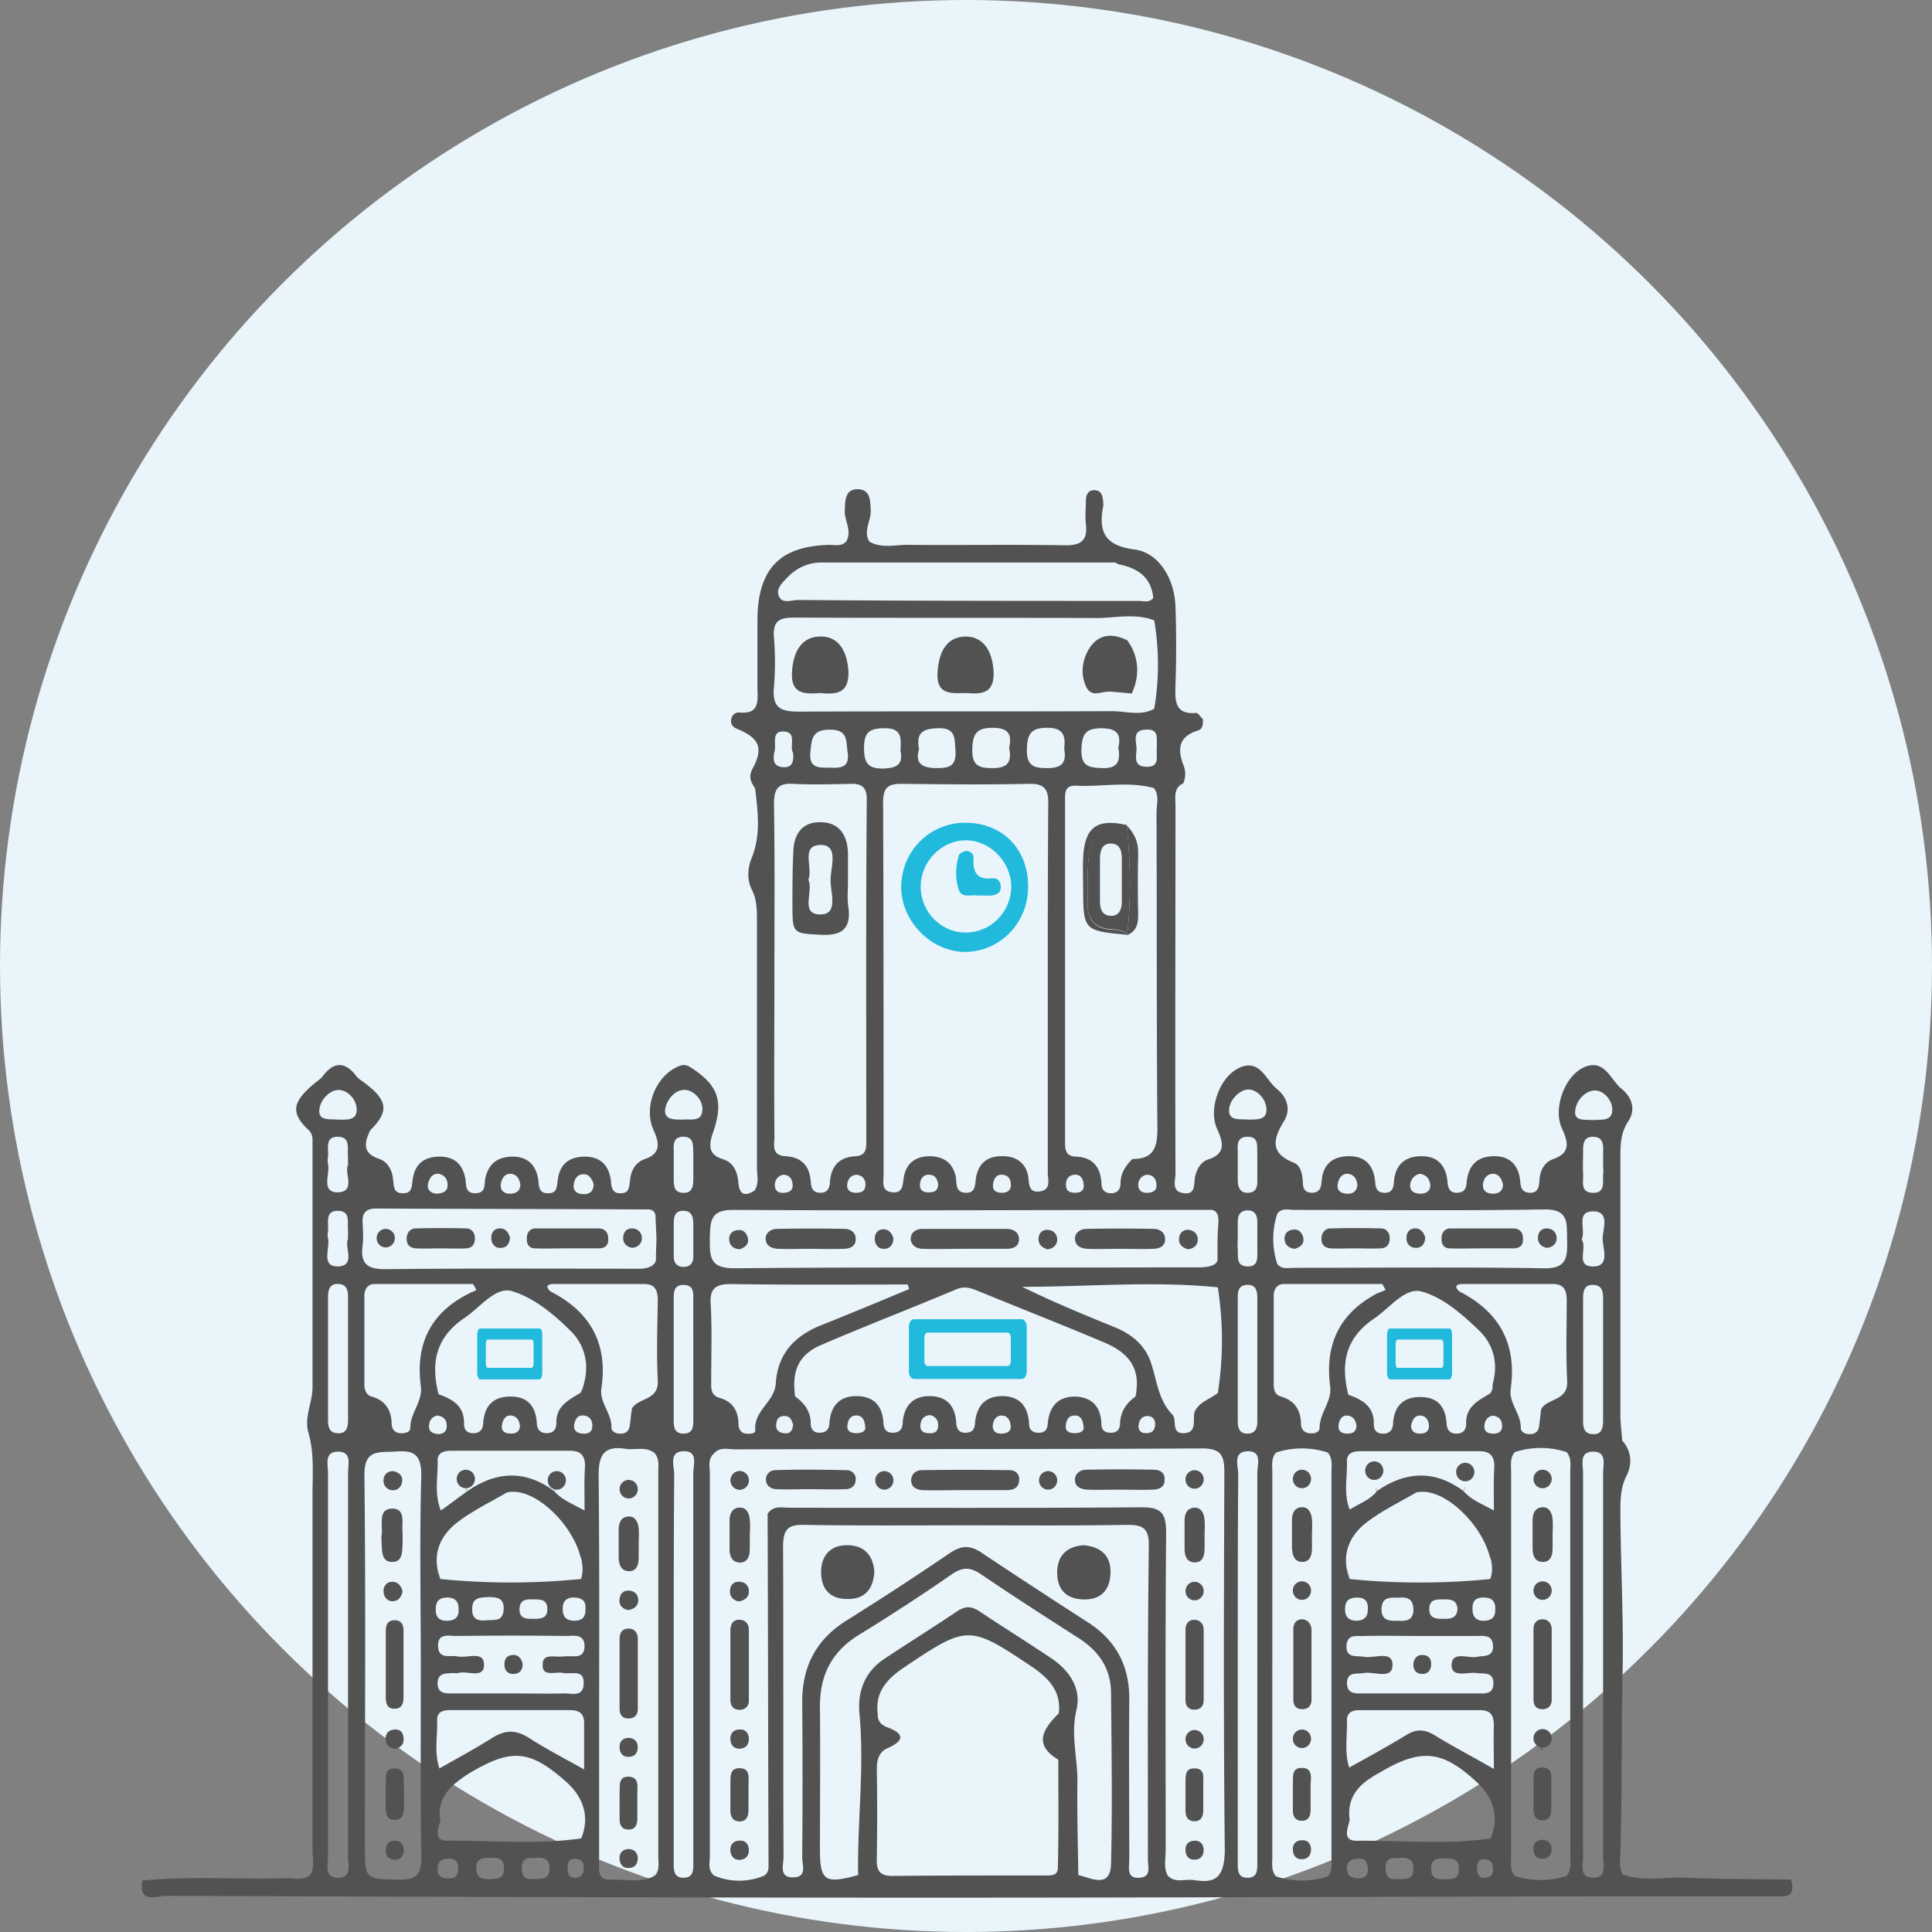 <svg xmlns="http://www.w3.org/2000/svg" width="83" height="83" fill="none" viewBox="0 0 83 83"><rect x="0" y="0" width="83" height="83" fill="#808080" stroke="none"/><circle cx="41.5" cy="41.5" r="41.5" fill="#E9F5FB"/><g clip-path="url(#a)"><path fill="#525252" d="M76.941 80.749c-1.524-.02-3.029-.02-4.553-.08-.9-.04-1.798.18-2.678-.14-.175-.298-.097-.656-.097-.974.078-2.607.039-5.213.097-7.82.04-2.188-.078-4.416-.097-6.625 0-.597-.02-1.154.273-1.73.235-.478.215-1.035-.195-1.493-.02-.358-.078-.716-.078-1.075V49.89c0-.597-.02-1.174.332-1.712.352-.517.156-1.054-.293-1.412-.43-.358-.665-1.114-1.349-.995-.977.179-1.622 1.75-1.211 2.686.234.517.45 1.054-.352 1.333-.41.14-.586.517-.606.935-.02.298-.078.537-.43.517-.293-.02-.371-.199-.39-.457-.06-.697-.411-1.114-1.115-1.114-.742 0-1.133.398-1.192 1.154-.02.278-.137.417-.43.417s-.371-.199-.39-.457c-.06-.697-.411-1.114-1.115-1.114-.742 0-1.153.398-1.192 1.154-.02.278-.137.437-.41.417-.293 0-.371-.179-.391-.457-.059-.697-.41-1.114-1.114-1.114-.743 0-1.153.378-1.192 1.134-.02.278-.137.437-.41.437-.294 0-.391-.179-.391-.437-.02-.338-.078-.736-.391-.856-1.017-.398-.9-.995-.43-1.77.332-.518.137-1.055-.313-1.413-.43-.358-.664-1.114-1.348-.975-.977.199-1.622 1.75-1.212 2.686.235.517.45 1.074-.371 1.333-.313.1-.489.398-.567.756-.059.298.039.756-.47.696-.566-.06-.37-.537-.37-.855-.02-5.273 0-10.525 0-15.798 0-.358-.098-.756.332-.955a1 1 0 0 0 .02-.756c-.274-.696-.235-1.254.605-1.512.215-.06.235-.279.215-.497-.098-.08-.195-.26-.273-.26-.938.08-.919-.517-.9-1.193a49 49 0 0 0 0-3.382c-.038-1.174-.703-2.308-1.758-2.448-1.251-.159-1.564-.736-1.349-1.85.02-.06 0-.14 0-.199-.02-.239-.058-.477-.352-.497-.293-.02-.39.199-.39.457 0 .339-.04.657 0 .995.078.677-.176.915-.86.915-2.267-.04-4.554 0-6.82-.02-.529 0-1.095.16-1.623-.139-.273-.457.078-.895.059-1.333-.02-.398 0-.875-.508-.915-.606-.04-.587.497-.606.915-.02.438.332.876.058 1.333-.215.22-.488.14-.742.14-2.11.06-3.049 1.034-3.068 3.203v2.885c0 .557.136 1.194-.763 1.114-.215-.02-.371.14-.371.378 0 .179.137.279.293.338.9.378 1.114.796.645 1.672-.215.397-.078.596.098.875.117 1.015.254 2.01-.157 3.004-.175.438-.195.935.02 1.353.215.438.215.876.215 1.353v10.585c0 .318.098.657-.098.975-.43.279-.664.179-.703-.358-.04-.458-.215-.856-.684-.995-.645-.199-.567-.657-.41-1.114.468-1.333.253-2.03-.9-2.786-.176-.12-.312-.179-.527-.1-.997.379-1.564 1.732-1.134 2.727.215.477.41 1.014-.352 1.273-.41.14-.605.497-.645.915-.039.259-.02.557-.39.557-.352.02-.41-.219-.43-.517-.079-.696-.47-1.074-1.173-1.054-.645.02-1.036.338-1.114 1.014-.039.259-.02.557-.39.557-.45.02-.411-.318-.45-.617-.118-.656-.508-.974-1.153-.955-.587.02-.977.299-1.114.916-.059.278.039.636-.41.656-.45.02-.411-.318-.45-.617-.117-.656-.508-.974-1.153-.955s-1.036.339-1.114 1.015c-.04.259-.02.557-.391.557-.45.02-.41-.318-.45-.617-.039-.378-.234-.736-.586-.855-.723-.239-.664-.676-.39-1.234.8-.795.761-1.273-.216-2.01-.117-.099-.273-.178-.371-.298q-.733-.984-1.466 0c-.097.12-.234.2-.371.319-.958.796-.997 1.273-.195 2.01l.02.02a.62.62 0 0 1 .116.377V59.6c0 .656-.371 1.293-.175 1.95.254.875.175 1.77.175 2.646v15.28c0 .358.098.736-.097 1.075-.313.258-.684.12-1.017.139-2.071.06-4.143-.1-6.195.1-.176 1.014.606.656 1.016.656 10.925.04 21.87.08 32.794.08 9.576 0 19.132-.04 28.708-.06h8.013c.371-.04.41-.338.293-.716M25.055 50.447c.253-.02.37.198.449.417 0 .299-.156.438-.41.438-.255 0-.47-.1-.45-.378.02-.259.156-.477.41-.477m-3.538.417c.04-.238.176-.457.43-.437s.371.218.41.477c-.019.279-.195.378-.449.378-.235 0-.43-.12-.39-.418m-3.127-.02c.059-.218.176-.437.45-.417.254.04.39.238.39.477 0 .299-.214.358-.468.378-.235-.02-.43-.14-.372-.437m-4.3-.835a.8.8 0 0 1 0-.299c.04-.358-.155-.895.45-.875.528.02.372.497.41.836v.378c-.175.338.372 1.173-.468 1.173-.704-.02-.293-.795-.391-1.213m0 3.183a.8.8 0 0 1 0-.298c.04-.358-.155-.895.45-.876.528.02.372.498.41.836v.378c-.175.338.372 1.174-.468 1.174-.704-.02-.293-.796-.391-1.214m.86 5.233v2.567c0 .318-.058.616-.468.577-.352-.02-.391-.299-.391-.577v-5.253c0-.318.058-.617.469-.577.352.02.39.298.39.577zm0 13.092v8.237c0 .358.177.915-.43.915-.605 0-.43-.557-.43-.915V63.28c0-.358-.175-.916.43-.916.607 0 .43.558.43.916zm-.468-23.418c-.313-.04-.821.08-.762-.438.039-.418.449-.836.82-.836.391 0 .782.398.782.856 0 .477-.469.418-.84.418m3.615 15.32c-.078 2.706-.02 5.432-.02 8.157 0 2.746-.019 5.492.02 8.257 0 .697-.215.916-.899.916-1.524-.02-1.524.02-1.524-1.532 0-5.273.039-10.525-.02-15.798-.02-1.094.508-1.035 1.251-1.055.762-.06 1.212 0 1.192 1.055M28.26 59.32c.04.856-.84.717-1.113 1.194-.04.259-.059.517-.098.776-.04.219-.215.318-.43.299-.176 0-.352-.1-.352-.26.02-.616-.527-1.074-.43-1.69.293-1.95-.508-3.303-2.189-4.159-.273-.258-.058-.318.137-.318h3.89c.488 0 .585.298.585.716-.019 1.134-.058 2.308 0 3.442m-3.771-2.168c.645.616.84 1.472.586 2.328 0 .119-.04.238-.137.358-.488.298-1.055.557-1.036 1.293 0 .258-.117.438-.41.438-.274 0-.41-.14-.43-.418-.039-.697-.352-1.134-1.075-1.154-.801-.02-1.192.398-1.231 1.194-.02.218-.137.358-.371.378-.274.02-.45-.1-.45-.398.02-.776-.488-1.055-1.094-1.274-.372-1.452-.04-2.487 1.094-3.263.665-.437 1.33-1.353 2.033-1.174.957.279 1.817.995 2.52 1.692m.625 7.74c-.547-.3-.977-.458-1.31-.836-1.23-.916-2.481-.856-3.713 0-.37.258-.723.537-1.152.835-.294-.756-.118-1.432-.137-2.109-.02-.398.293-.457.606-.457h5.08c.45 0 .646.199.646.656-.04.577-.02 1.174-.02 1.91m-.899 6.983c.352.06.9-.18.86.477-.02.557-.508.398-.84.398-.782.02-1.564 0-2.346 0h-2.442c-.294 0-.626.02-.645-.398-.02-.497.352-.457.684-.477.058 0 .137.02.195 0 .391-.12 1.134.278 1.114-.378-.02-.597-.743-.239-1.153-.338-.332-.06-.801.139-.82-.438-.02-.577.468-.438.8-.438q2.346-.03 4.69 0c.333 0 .802-.12.802.458-.02.557-.488.378-.82.418h-.098c-.313.06-.88-.16-.88.338-.039.577.547.298.9.378m-3.928-2.766c0-.477.332-.477.664-.497.391 0 .724.02.684.557-.039.497-.39.418-.703.438-.371.04-.665-.02-.645-.498m2.638.438c-.312 0-.625 0-.606-.438.02-.437.352-.398.645-.398.274 0 .548.02.548.398.02.418-.274.438-.587.438m-4.006-1.711c-.098-.12-.117-.259-.117-.398-.157-.776.137-1.452.762-1.97.645-.517 1.427-.895 2.15-1.313.02-.02.058-.04.078-.04 1.153-.258 2.794 1.353 3.146 2.766.137.259.157.577.02.955a30.6 30.6 0 0 1-6.04 0m2.658-6.665c.039-.2.156-.378.371-.358.254.02.371.218.391.457-.02.259-.195.319-.39.319-.274 0-.45-.12-.372-.418M20.13 55.58c-1.622.816-2.287 2.149-2.052 3.96.097.656-.45 1.153-.45 1.79 0 .219-.254.259-.469.239-.234-.04-.332-.2-.332-.418-.02-.597-.293-.995-.86-1.154-.215-.06-.293-.239-.313-.458v-3.86c0-.298.137-.517.45-.517h4.221c.04.08.098.16.137.259-.098.06-.235.1-.332.159m-1.7 5.71c0-.239.117-.438.37-.477.274.04.392.198.392.457 0 .239-.157.338-.372.338-.195-.02-.39-.08-.39-.318m.781 7.342c.313 0 .489.14.489.477.02.319-.098.498-.45.518-.371.02-.547-.14-.527-.518 0-.338.175-.477.488-.477m-.43 5.292c-.02-.418.293-.457.606-.457h5.081c.391 0 .626.119.626.557v1.99c-.9-.498-1.662-.896-2.404-1.373-.547-.339-.997-.319-1.544.02-.723.457-1.466.855-2.267 1.313-.235-.697-.078-1.393-.098-2.05m.508 6.765c-.293.02-.508-.08-.488-.418 0-.278.156-.398.41-.418.293-.02.489.08.47.418 0 .279-.099.438-.392.418m1.74.04c-.333 0-.567-.06-.567-.478 0-.437.293-.437.586-.437s.586-.02.606.417c.02.498-.293.478-.625.498m1.778 0c-.215.02-.41-.12-.39-.518.019-.457.35-.378.624-.397.313-.02.567.04.567.457 0 .517-.371.438-.801.458m1.954-.06c-.215.02-.371-.08-.371-.318 0-.22-.04-.478.293-.498.215 0 .372.08.391.319.02.258-.04.457-.313.497m.254-1.81c-.02.04-.02.08-.039.119-1.915.278-3.85.08-5.765.1-.625 0-.371-.538-.293-.896-.117-.657.156-1.154.645-1.572a6 6 0 0 1 .547-.398c1.857-1.114 2.638-1.074 4.26.378.645.597.958 1.373.645 2.269m-.332-9.232c-.312 0-.488-.12-.508-.458q-.03-.567.528-.537c.332.02.469.179.45.457.019.378-.138.538-.47.538m.762-8.317c-.02.239-.215.298-.43.279-.215-.02-.37-.12-.351-.359.039-.238.136-.457.43-.417.273.04.37.238.351.497m2.678 19.28c-.606.318-1.27.139-1.916.159-.547.02-.469-.438-.469-.796v-4.875c0-3.88.02-7.76-.02-11.62-.019-.934.216-1.372 1.174-1.213.41.06.84-.12 1.23.18.216.258.157.556.157.855v16.454c0 .298.078.617-.156.856m.058-26.721v.239c-.02.278-.371.397-.684.397-3.537 0-7.407-.02-10.944.02-.782 0-1.075-.239-.977-1.014.04-.319.02-.657 0-.995-.02-.418.156-.597.586-.597 3.909.02 7.798.02 11.707.04.078 0 .312.04.293.358.059 1.214.039.796.02 1.552m1.603 25.845v.299c0 .298.02.636-.391.656-.489.02-.45-.378-.45-.716v-8.456c0-2.726 0-5.432.02-8.158 0-.358-.254-.994.43-.994.606 0 .39.596.39.935zm-.43-30.879c.489 0 .41.418.43.736v1.094c0 .319-.059.617-.47.577-.35-.02-.37-.298-.37-.577v-1.094c0-.318-.079-.736.41-.736m.43 12.097c0 .298.02.637-.391.657-.489.02-.45-.378-.45-.717v-4.974c0-.318-.039-.716.45-.696.43.02.39.358.39.656zm0-6.944c0 .279-.137.438-.43.438-.274 0-.41-.18-.41-.438v-1.393c0-.278.02-.557.37-.577.411-.02.47.259.47.597v1.373m-.45-5.89c-.351 0-.8.02-.762-.417.059-.438.43-.895.88-.856.332.02.723.398.723.816 0 .597-.528.418-.84.458m20.09 10.387c-.273-.756-.879-1.214-1.602-1.493-1.31-.537-2.619-1.074-3.909-1.71 2.815 0 5.59-.26 8.385.02l.02.02a14.6 14.6 0 0 1 0 4.516c-.333.278-.802.378-.998.815-.097.339.137.896-.469.916-.566.02-.273-.597-.488-.796-.626-.657-.665-1.512-.938-2.288m.196 2.745c-.02.259-.176.339-.39.339-.235 0-.352-.14-.313-.378.039-.22.156-.359.39-.359.235.02.333.18.313.398m-3.44-1.233c-.742 0-1.113.438-1.172 1.174-.02.298-.176.398-.45.378-.234-.02-.351-.16-.351-.378-.04-.756-.41-1.194-1.153-1.194s-1.114.438-1.173 1.194c-.02.238-.117.358-.352.378-.273.02-.43-.1-.45-.398-.038-.756-.41-1.174-1.152-1.174-.743 0-1.114.458-1.153 1.194-.02.238-.137.358-.372.378-.273.02-.43-.1-.45-.398-.038-.756-.41-1.174-1.172-1.174-.742 0-1.114.458-1.153 1.194-.02.238-.137.358-.371.378-.274.02-.43-.12-.43-.398 0-.518-.274-.876-.665-1.154-.019-.06-.019-.1-.019-.14-.117-.994.195-1.67 1.114-2.069 1.935-.835 3.909-1.591 5.843-2.407.352-.14.626-.04.919.08 1.798.736 3.615 1.452 5.413 2.208 1.075.458 1.505 1.094 1.388 2.07 0 .079-.02.158-.04.258-.39.278-.644.636-.664 1.154 0 .298-.176.418-.45.398-.234-.02-.351-.14-.351-.378-.02-.717-.39-1.154-1.133-1.174m.372 1.353c0 .12-.137.219-.371.219-.255 0-.45-.08-.391-.378.02-.2.136-.379.352-.379.273-.02.39.18.41.538m-3.518.239c-.215 0-.371-.06-.39-.319.019-.259.136-.458.39-.458.196 0 .332.14.371.359.06.298-.097.398-.37.418m-2.736-.299c-.02.239-.195.299-.41.279-.215 0-.372-.1-.352-.339.02-.238.137-.417.41-.437.274.06.372.258.352.497m-3.127.06c0 .12-.137.219-.371.219-.254 0-.45-.08-.391-.378.02-.2.137-.379.352-.379.273-.02.39.18.41.538m-3.283-36.61c.39-.377.88-.576 1.407-.576h12.586c.058 0 .117.06.176.08.8.158 1.387.536 1.485 1.432-.156.238-.41.139-.625.139-4.886 0-9.752 0-14.638-.04-.293 0-.723.2-.84-.219-.098-.298.214-.577.449-.816m-.645 2.627c-.059-.796.352-.836.958-.836 4.3.02 8.599 0 12.879.02.82 0 1.68-.219 2.501.1a11.3 11.3 0 0 1 0 3.8c-.586.318-1.212.1-1.818.1-4.494.02-8.99 0-13.465.02-.781 0-1.133-.18-1.055-1.036.059-.716.059-1.452 0-2.168m16.475 21.15c0 .875-.235 1.273-1.075 1.273-.274.279-.508.597-.508 1.035 0 .278-.137.437-.41.437-.274 0-.411-.159-.411-.437-.039-.697-.39-1.115-1.094-1.135-.47-.02-.47-.338-.47-.676V34.45c0-.338-.038-.716.45-.697 1.114.06 2.247-.198 3.361.1.255.318.118.696.118 1.054.02 4.497 0 9.053.039 13.61m-.04 2.367c.02.239-.116.338-.351.358-.195.02-.39-.04-.43-.278-.02-.239.098-.438.352-.497.293 0 .41.178.43.417m-3.126.02c.02.239-.137.338-.352.338s-.39-.04-.41-.298c-.02-.259.097-.458.371-.477.254-.02.371.178.39.437m.801-17.906c-.547-.02-.918-.06-.899-.776.02-.637.137-.936.86-.936.684 0 .86.279.723.836.117.637-.078.895-.684.876m2.345-.876c-.058.338.176.856-.488.816-.508-.02-.41-.418-.391-.717.02-.338-.235-.855.41-.875.606-.04.43.438.47.776m-6.625 17.549c-.645-.02-1.055.298-1.153.955-.039.298-.02.636-.45.616s-.37-.378-.41-.656c-.117-.617-.508-.895-1.094-.915-.645 0-1.056.298-1.153.955-.04.298-.04.636-.47.596-.507-.04-.39-.457-.39-.755 0-5.333 0-10.665-.02-15.997 0-.617.196-.796.782-.796 1.818.02 3.635.04 5.472 0 .743-.02.86.298.84.935-.019 2.606-.019 5.233-.019 7.84v7.938c0 .298.156.716-.332.796-.489.08-.47-.319-.508-.637-.098-.577-.508-.875-1.095-.875m.352 1.253c-.02.239-.176.318-.39.318-.255 0-.43-.1-.372-.417.039-.22.176-.378.371-.358.274 0 .391.198.391.457m-3.127-.06q0 .359-.352.358c-.254.02-.45-.06-.43-.358.02-.199.118-.378.333-.397.312-.02.41.178.45.397m-3.088-1.79c0 .338-.058.577-.469.597-.703.04-1.055.437-1.094 1.134-.02.278-.137.437-.41.437-.294 0-.391-.179-.411-.437-.04-.717-.39-1.095-1.094-1.134-.645-.04-.45-.538-.47-.896-.019-2.387 0-4.775 0-7.162 0-2.348.02-4.696-.019-7.064 0-.636.156-.915.82-.875.802.04 1.623.02 2.444 0 .469-.02.723.12.723.657-.04 4.934-.02 9.828-.02 14.743m-.039 1.87c-.02.239-.195.298-.41.298s-.391-.1-.372-.338.137-.418.41-.437c.275.04.392.218.372.477m-3.127-.06c.02.239-.117.338-.351.358-.196.02-.391-.04-.41-.278-.02-.239.097-.438.35-.497.274 0 .392.178.411.417m-.39-19.458c.605.02.234.636.41.915.039.378-.04.657-.45.617-.43-.04-.41-.378-.351-.657.097-.318-.157-.895.39-.875m1.152.895c.06-.557.06-.975.84-.975.802 0 .685.497.763.975.098.677-.332.677-.782.657-.45 0-.88.04-.82-.657m2.307-.199c0-.657.234-.836.86-.836.762-.02.742.418.703.955.137.637-.195.757-.762.776-.665 0-.801-.278-.801-.895m3.146-.836c.801-.04.743.418.782.975.039.657-.274.736-.802.736-.605 0-.957-.179-.762-.815-.136-.697.157-.876.782-.896m2.365 1.712c-.567 0-.88-.1-.86-.816.02-.677.195-.916.88-.916.722 0 .82.339.703.856.137.696-.137.876-.723.876m2.345 0c-.567 0-.88-.1-.86-.816.02-.677.195-.916.88-.916.723 0 .781.379.723.916.117.636-.157.816-.743.816m-13.426 18.98c6.703.04 13.152 0 19.856 0h.547s.41-.079.39.478c0 .358-.038.18-.038 1.214v.418c.02.398-.86.358-.86.358h-.958c-6.312.02-12.625-.02-18.937.04-1.056 0-1.056-.478-1.056-1.254.02-.796.02-1.273 1.056-1.253m-.157 3.184c2.541.04 5.062.02 7.603.02.02.06.039.12.058.199-1.25.517-2.482 1.035-3.732 1.532-1.173.458-1.916 1.233-1.994 2.527-.058.796-.957 1.154-.88 2.01.02.139-.253.158-.41.139-.234-.04-.312-.22-.312-.438-.02-.557-.254-.935-.802-1.095-.43-.119-.37-.477-.37-.815 0-1.055.038-2.11-.02-3.164-.06-.716.195-.915.86-.915m2.678 6.029c-.02.318-.176.417-.391.378-.215-.02-.371-.14-.332-.398.02-.24.156-.358.39-.339.255.02.274.24.333.359m11.413 12.415c-.664.656-1.114 1.333-.02 1.99 0 1.551.02 3.103-.02 4.655 0 .358-.35.319-.605.319-2.17 0-4.358 0-6.527.02-.528 0-.665-.26-.645-.737.02-1.293.02-2.586 0-3.86 0-.397.098-.736.469-.895.762-.338.684-.637-.02-.895-.273-.1-.43-.279-.41-.597-.117-.935.43-1.492 1.094-1.95 2.795-1.87 2.815-1.87 5.61 0 .644.458 1.191 1.015 1.074 1.95m2.247 6.446c-.02 1.095-.84.637-1.407.498-.02-1.353-.058-2.706-.039-4.06 0-1.014-.293-1.989-.039-3.043.215-.896-.293-1.672-1.055-2.189-1.036-.696-2.091-1.353-3.107-2.03-.352-.238-.626-.238-.978 0-1.035.697-2.09 1.354-3.107 2.03-.84.557-1.173 1.393-1.075 2.388.215 2.308-.098 4.596-.059 6.904-1.426.398-1.641.258-1.641-1.095 0-2.029.02-4.039 0-6.068-.02-1.373.469-2.407 1.661-3.144a88 88 0 0 0 4.026-2.626c.45-.298.762-.298 1.212 0 1.407.955 2.833 1.87 4.26 2.786.82.537 1.329 1.273 1.348 2.288.02 2.467.06 4.914 0 7.361m1.583-.159c0 .299.157.736-.351.776-.587.04-.45-.438-.45-.776 0-2.288-.02-4.576 0-6.864.02-1.453-.567-2.547-1.759-3.323a366 366 0 0 1-4.592-3.004c-.47-.319-.84-.319-1.33 0a136 136 0 0 1-4.514 2.945c-1.27.815-1.856 1.95-1.856 3.481.02 2.229.02 4.437 0 6.666 0 .318.215.835-.352.855-.665.04-.45-.537-.45-.875-.02-4.437 0-8.874-.02-13.31 0-.737.177-.976.92-.956 2.306.04 4.612.02 6.937.02 2.306 0 4.612.02 6.938-.02.625 0 .919.12.919.856-.06 4.516-.04 9.032-.04 13.53m1.974.876c-.371-.06-.781.139-1.114-.18-.195-.338-.097-.716-.097-1.074 0-4.556-.02-9.132.02-13.689 0-.815-.216-1.074-1.037-1.074-5.042.04-10.064.02-15.106.02-.333 0-.724-.12-.978.259.02 4.993.02 10.007.04 15.001 0 .2.02.398-.176.538a2.74 2.74 0 0 1-2.17 0c-.273-.24-.176-.557-.176-.836V63.28c0-.279-.097-.597.176-.836.254-.298.606-.179.919-.179 6.684-.02 13.348 0 20.032-.04.8 0 .977.259.977 1.015-.02 5.432-.04 10.863.02 16.315-.04 1.094-.392 1.373-1.33 1.213M62.694 55.48c-.273-.258-.058-.318.137-.318h3.89c.488 0 .586.298.586.716 0 1.154-.04 2.308.02 3.462.038.856-.841.716-1.115 1.194-.039.259-.058.517-.097.776-.04.219-.215.318-.43.298-.176 0-.352-.1-.352-.258.02-.617-.528-1.075-.43-1.692.273-1.97-.528-3.322-2.209-4.178m1.33 4.378c-.49.298-1.056.557-1.036 1.293 0 .258-.118.438-.41.438-.274 0-.411-.14-.43-.418-.04-.697-.353-1.134-1.076-1.154-.8-.02-1.192.398-1.23 1.194-.02.218-.138.358-.372.378-.274.02-.45-.1-.45-.398.02-.776-.488-1.055-1.094-1.274-.371-1.452-.04-2.487 1.094-3.263.665-.437 1.33-1.353 2.033-1.174.918.24 1.759.975 2.482 1.672.645.616.84 1.452.586 2.328a.53.53 0 0 1-.098.378m.156 5.033c-.548-.298-.977-.457-1.31-.835-1.23-.916-2.482-.856-3.713 0-.293.378-.723.517-1.172.796-.274-.697-.098-1.373-.118-2.05-.02-.398.293-.457.606-.457h5.081c.45 0 .645.199.645.656-.039.557-.02 1.154-.02 1.89m-.743 6.984c.313.04.723-.06.723.438 0 .497-.39.437-.703.437H58.57c-.332 0-.704.04-.704-.457.02-.498.43-.358.723-.418.43-.08 1.232.298 1.232-.338.02-.657-.782-.279-1.212-.359-.332-.06-.801.08-.762-.497.039-.497.45-.378.762-.398.82-.02 1.622 0 2.443 0h2.345c.313 0 .723-.08.743.418.02.497-.372.418-.684.478-.391.08-1.095-.279-1.095.377.02.538.704.26 1.075.319m-4.084-2.766c.02-.557.43-.457.781-.477.333-.02.567.06.587.477.02.557-.372.538-.723.518-.372.02-.665-.06-.645-.518m2.638.438c-.313 0-.606-.02-.586-.458.02-.378.293-.378.566-.378.294 0 .606-.02.645.398-.02.438-.332.438-.625.438m-4.006-1.711c-.098-.12-.118-.259-.118-.398-.156-.776.137-1.452.763-1.97.644-.517 1.426-.895 2.15-1.313.019-.02.058-.04.077-.04 1.153-.258 2.795 1.353 3.147 2.766.137.259.156.577.02.955a30.6 30.6 0 0 1-6.04 0m2.638-6.566c.039-.239.137-.458.39-.458.216 0 .333.16.372.359.04.298-.117.418-.371.418-.196 0-.372-.06-.391-.319m-3.479-1.73c.098.656-.45 1.153-.45 1.79 0 .219-.253.278-.468.239-.235-.04-.332-.2-.332-.418-.02-.597-.294-.995-.86-1.154-.274-.08-.313-.299-.313-.557v-3.76c0-.3.137-.518.45-.518h4.22c.04.08.098.179.138.259-.118.04-.235.1-.352.139-1.603.836-2.267 2.169-2.033 3.98m6.567-8.656c.02-.239.176-.457.43-.457s.37.218.43.457c0 .279-.176.398-.43.398s-.45-.12-.43-.398m-2.717-.457c.274.04.41.199.45.437.039.279-.157.418-.41.418-.255 0-.47-.1-.45-.378a.525.525 0 0 1 .41-.477m-3.518.417c.04-.218.176-.437.45-.417.254.04.371.238.39.497-.038.279-.214.378-.468.358s-.43-.14-.372-.437m-2.599 1.294c.196-.259.47-.16.723-.16 3.577 0 7.153.04 10.73-.02 1.094-.02.977.598.996 1.314.02.756-.02 1.233-.996 1.214-3.577-.06-7.153-.02-10.73-.02-.254 0-.527.08-.723-.16a3.43 3.43 0 0 1 0-2.168m-.86 27.576v.299c0 .298.02.636-.39.656-.49.02-.45-.378-.45-.716v-8.555c0-2.687 0-5.373.02-8.059 0-.358-.255-.994.43-.994.605 0 .39.596.39.935zm-.41-30.879c.489 0 .39.418.41.736v1.194c0 .258-.078.457-.371.477-.332.02-.45-.179-.469-.497v-1.194c0-.318-.078-.716.43-.716m-.43 4.337v-.696c0-.259.098-.458.39-.477.333-.02.45.198.45.497v1.194c0 .318.059.736-.43.716-.488-.02-.39-.418-.41-.736-.02-.16 0-.319 0-.498m.84 2.607v5.272c0 .299-.078.538-.43.538-.351 0-.41-.26-.41-.538V55.78c0-.279.02-.557.371-.577.41-.04.47.258.47.577m-.39-7.68c-.352-.04-.86.08-.821-.438.02-.418.45-.836.8-.855.392-.02.783.398.802.835.02.517-.469.438-.782.458m3.42 32.51a3.56 3.56 0 0 1-2.228 0c-.215-.258-.157-.557-.157-.855V63.26c0-.299-.058-.597.157-.856a3.56 3.56 0 0 1 2.227 0c.215.259.157.557.157.856v16.494c0 .298.058.597-.157.855m10.26-.02a3.56 3.56 0 0 1-2.228 0c-.215-.258-.157-.557-.157-.855V63.24c0-.299-.058-.597.157-.856a3.56 3.56 0 0 1 2.228 0c.215.259.156.557.156.856v16.494c0 .298.059.597-.156.856m-9.791-19.418c.039-.2.156-.378.37-.358.255.02.372.218.392.457-.02.259-.196.319-.391.319-.254 0-.43-.12-.371-.418m.8 7.46c.333 0 .47.18.45.498 0 .319-.136.478-.469.498-.371 0-.527-.18-.508-.557.02-.339.215-.438.528-.438m-.449 5.273c0-.338.235-.437.528-.437h5.179c.489 0 .606.238.606.676-.02.557 0 1.114 0 1.85-.938-.537-1.74-.955-2.521-1.432-.45-.279-.802-.299-1.251-.02-.782.478-1.583.915-2.443 1.393-.215-.677-.078-1.353-.098-2.03m.41 6.785c-.273-.02-.41-.14-.41-.418 0-.338.215-.418.508-.418.294-.02.372.16.391.418.02.358-.195.438-.488.418m1.642.04c-.215.02-.41-.12-.39-.518.019-.457.351-.378.625-.397.313-.02.567.04.567.457.02.517-.352.438-.802.458m2.17 0c-.294 0-.587.02-.606-.418-.02-.498.313-.478.645-.478s.566.06.547.478c0 .418-.293.418-.586.418m1.7-.06c-.254.02-.313-.16-.332-.358 0-.239.02-.458.332-.438.234.02.332.14.352.358.02.259-.079.438-.352.438m.293-1.81c-.02.04-.02.08-.04.119-1.914.278-3.85.08-5.764.1-.626 0-.372-.538-.293-.896-.118-.816.254-1.393.918-1.81.117-.08.215-.14.332-.2 1.798-1.074 2.717-1.014 4.241.418.626.597.938 1.373.606 2.269m.156-9.69c0 .338-.195.458-.508.458-.39 0-.488-.26-.469-.597.02-.358.274-.418.547-.398.352.02.45.239.43.537m-.078-7.58c-.195 0-.39-.06-.39-.299s.117-.438.37-.477c.274.04.391.198.391.457 0 .239-.175.319-.37.319m4.71 18.165c0 .358.176.915-.43.915s-.43-.557-.43-.915c-.02-2.786 0-5.551 0-8.337V63.28c0-.358-.176-.916.43-.916s.43.558.43.916zm-.86-21.409V55.78c0-.319.059-.617.47-.577.351.02.39.298.39.577v5.252c0 .319-.059.617-.469.577-.352-.02-.39-.298-.39-.577zm.43-3.94c-.782 0-.234-.795-.489-1.153.196-.438-.273-1.214.49-1.214.742 0 .41.776.41 1.174 0 .418.332 1.194-.41 1.194m.43-3.958c-.02.338.098.815-.45.795-.547-.02-.39-.497-.41-.835-.02-.299 0-.597 0-.876 0-.338-.02-.716.45-.696.469.02.41.418.41.736v.498c0 .119.02.238 0 .378m-.45-2.328c-.332-.04-.84.08-.742-.458.059-.398.43-.816.84-.816.372 0 .723.398.743.776.039.577-.489.458-.84.498M22.984 53.63c.45.02.88 0 1.329 0h1.407c.215 0 .43-.08.41-.418 0-.318-.195-.438-.41-.438h-2.717c-.195 0-.39.14-.37.478 0 .279.175.378.35.378m-5.12 0c.351.02.684 0 1.035 0 .372 0 .743.02 1.095 0 .215 0 .41-.1.41-.438 0-.258-.176-.418-.352-.418a41 41 0 0 0-2.208 0c-.176 0-.352.14-.371.398-.02.339.176.438.39.458m9.283-.02c.254-.02.43-.179.43-.418s-.176-.418-.43-.418c-.215 0-.352.14-.372.359-.02.278.137.417.372.477m-5.629 0c.235 0 .391-.179.391-.457-.078-.24-.215-.398-.469-.379-.215.02-.332.18-.332.398 0 .279.176.458.41.438m40.767.02c.45.02.88 0 1.329 0h1.407c.215 0 .43-.08.41-.418 0-.318-.195-.438-.41-.438h-2.716c-.196 0-.391.14-.372.478 0 .279.176.378.352.378m-5.12 0c.352.02.684 0 1.035 0 .372 0 .743.02 1.095 0 .215 0 .41-.1.41-.438 0-.258-.175-.418-.351-.418-.743-.02-1.466-.02-2.209 0-.176 0-.352.14-.371.398-.02.339.176.438.39.458m9.283-.02c.254-.02.43-.179.43-.418s-.176-.418-.43-.418c-.215 0-.352.14-.372.359-.02.278.137.417.372.477m-5.61 0c.235 0 .392-.179.392-.457-.078-.24-.215-.398-.47-.379-.214.02-.332.18-.332.398-.02.259.157.438.41.438m-5.198.04c.215-.08.41-.2.352-.478-.059-.238-.215-.398-.488-.338-.215.04-.333.2-.313.418.02.239.195.378.45.398m-38.675-.458a.396.396 0 0 1-.391.398.396.396 0 0 1-.391-.398c0-.219.176-.398.39-.398.216 0 .392.18.392.398"/><path fill="#525252" d="M34.162 60.037c0-.04-.02-.1-.02-.14 0 .04.02.08.02.14M48.838 59.778c-.02.08-.02.179-.039.258.02-.099.04-.178.04-.258M25.015 78.859c-.02.04-.02.079-.039.119 0-.04.02-.08.04-.12M64.082 78.859c-.02.04-.02.079-.039.119.02-.04.04-.08.04-.12M24.976 67.836c.157-.378.118-.696-.02-.955.079.338.099.676.02.955M18.918 67.836c-.04-.14-.078-.259-.117-.398 0 .14.02.278.117.398M57.985 67.836c-.04-.14-.079-.259-.118-.398 0 .14.02.278.118.398M64.043 67.836c.156-.378.117-.696-.02-.955.098.338.098.676.02.955M25.074 59.5c-.039.119-.078.238-.137.358a.55.55 0 0 0 .137-.359M20.052 64.036v.02c.019 0 .019 0 0-.02q.028.03 0 0M23.804 64.076v-.02c.02 0 0 0 0 .02q0-.03 0 0M59.138 64.036v.02s.02 0 0-.02q0 .03 0 0M28.064 62.504l.059-.06zM28.064 80.55l.059.06c0-.04-.04-.06-.059-.06q0-.03 0 0M54.897 62.484c-.02-.02-.059-.04-.078-.08l.058.08zM56.968 62.484h.02l.059-.08c-.02.04-.06.06-.079.08M28.064 52.158l.059-.06zM54.916 80.55h-.02l-.058.08c.02-.04.04-.06.078-.08M56.968 80.55c.02.02.059.04.078.08l-.058-.08z"/><path fill="#22BADC" d="M41.51 35.345c-1.525-.02-2.736 1.154-2.795 2.686-.039 1.512 1.27 2.865 2.756 2.865 1.505-.02 2.697-1.253 2.697-2.785.02-1.612-1.075-2.746-2.658-2.766m0 4.716c-1.056.02-1.935-.856-1.955-1.93-.02-1.114.9-2.05 1.974-2.03 1.036.02 1.915.955 1.915 1.99 0 1.074-.879 1.97-1.934 1.97"/><path fill="#525252" d="M51.164 80.53c.02 0 .04 0 .04.02.019-.02.019-.04.038-.06-.02.02-.039.04-.078.04M43.386 63.16c-1.27-.02-2.521-.02-3.791 0-.235 0-.45.16-.45.438 0 .279.215.398.47.418.605.02 1.23 0 1.836 0h1.837c.235 0 .47-.1.489-.378.058-.299-.157-.478-.391-.478M36.409 63.16c-1.036-.02-2.072-.04-3.107 0-.215 0-.43.18-.391.458.02.219.215.338.41.358.489.02.977 0 1.446 0 .508 0 1.036.02 1.544 0 .254 0 .45-.14.45-.418.02-.219-.157-.378-.352-.398M49.581 63.14c-.977-.02-1.935-.02-2.912 0-.234 0-.469.14-.488.398-.02.339.254.438.527.458.45.02.9 0 1.349 0 .488 0 .977.02 1.446 0 .273 0 .547-.1.528-.438.02-.278-.196-.418-.45-.418M31.777 69.587c-.293 0-.39.199-.39.457v2.985c0 .278.136.438.43.418.234-.02.351-.18.351-.398v-3.064c-.02-.239-.156-.378-.39-.398M31.758 67.12c.39.02.45-.319.45-.617v-.498c0-.238.019-.457 0-.696-.02-.278-.138-.557-.45-.537-.313.02-.41.278-.41.577v1.174c0 .298.078.577.41.597M31.816 75.974c-.508-.04-.41.397-.43.716v1.094c0 .259.098.458.391.458s.372-.22.372-.478V76.67c0-.299.078-.677-.333-.697M31.797 74.302c-.274 0-.43.16-.41.438.019.239.156.378.37.378.274 0 .411-.16.411-.438-.02-.258-.176-.378-.371-.378M31.797 79.077c-.274 0-.43.16-.41.438.019.239.156.378.37.378.274 0 .411-.16.411-.438-.02-.258-.176-.378-.371-.378M31.719 68.791c.254-.02.45-.18.45-.418 0-.258-.177-.418-.43-.418-.216 0-.353.14-.372.359-.02.258.117.417.352.477M51.32 69.587c-.293 0-.39.199-.39.457v2.985c0 .278.136.438.43.418.234-.02.351-.18.351-.398v-3.064c-.02-.239-.156-.378-.39-.398M51.3 67.12c.392.02.45-.319.45-.617v-.498c0-.238.02-.457 0-.696-.02-.278-.136-.557-.45-.537-.312.02-.41.278-.41.577v1.174c0 .298.079.577.41.597M51.36 75.974c-.509-.04-.41.397-.43.716v1.094c0 .259.097.458.39.458s.372-.22.372-.478V76.67c0-.299.078-.677-.333-.697M51.34 79.077c-.274 0-.43.16-.41.438.02.239.156.378.37.378.275 0 .411-.16.411-.438-.02-.258-.176-.378-.371-.378M36.39 66.384c-.743 0-1.134.477-1.114 1.213.02.697.41 1.095 1.113 1.095.763.02 1.114-.418 1.173-1.135-.039-.756-.45-1.174-1.172-1.174M46.571 66.384c-.723.04-1.153.437-1.153 1.173 0 .697.352 1.115 1.075 1.154.743.04 1.173-.338 1.212-1.094.039-.776-.39-1.154-1.134-1.234M36.429 37.952v-1.294c-.02-.756-.352-1.313-1.134-1.333-.782-.04-1.192.458-1.212 1.254-.039.756-.039 1.512-.039 2.288 0 1.253.02 1.233 1.251 1.293.899.04 1.27-.278 1.153-1.194-.059-.358-.02-.676-.02-1.014m-1.154 1.333c-.937.02-.312-.975-.547-1.492.215-.518-.371-1.513.567-1.493.743.02.39.975.39 1.492-.019.518.353 1.473-.41 1.493M35.256 29.774c.645.06 1.231.04 1.192-.935-.059-.935-.469-1.512-1.212-1.492-.742 0-1.153.577-1.211 1.512-.059.995.567.955 1.231.915M48.623 29.794s-.645-.06-.879-.08c-.469-.04-.899.339-1.133-.338-.196-.517-.098-1.114.234-1.591.586-.816 1.427-.339 1.583-.279l.156.239c.235.438.45 1.134.04 2.05M41.568 29.774c.626.06 1.173 0 1.114-.955-.058-.915-.488-1.492-1.23-1.472-.724.02-1.115.577-1.173 1.532-.06 1.015.605.895 1.29.895M39.653 53.65c.587.02 1.173 0 1.74 0h1.837c.273 0 .547-.08.547-.418 0-.318-.274-.438-.547-.438h-3.596c-.274 0-.528.14-.508.478.058.278.293.378.527.378M46.708 53.65c.45.02.9 0 1.368 0 .489 0 .977.02 1.446 0 .274 0 .548-.1.528-.438 0-.259-.234-.418-.469-.418-.977-.02-1.935-.02-2.912 0-.234 0-.469.14-.488.398 0 .339.254.438.527.458M33.419 53.65c.45.02.899 0 1.368 0 .489 0 .977.02 1.446 0 .274 0 .547-.1.528-.438 0-.259-.215-.418-.47-.418-.976-.02-1.934-.02-2.911 0-.235 0-.47.14-.489.398 0 .339.254.438.528.458M44.988 53.67c.255-.02.43-.18.43-.418 0-.239-.175-.418-.43-.418-.215 0-.351.14-.37.358-.02.259.136.398.37.478M37.992 53.65c.235 0 .39-.18.39-.458-.077-.239-.214-.398-.468-.378-.215.02-.332.18-.332.398 0 .279.175.458.41.438M31.777 53.67c.215-.08.41-.2.352-.478-.058-.239-.215-.398-.488-.338-.215.04-.333.199-.313.418.02.239.176.378.45.398M16.964 69.607c-.372 0-.391.258-.391.537v2.746c0 .298.058.537.41.517.293-.02.352-.239.352-.498v-2.865c0-.218-.078-.437-.371-.437M16.827 67.1c.488.02.45-.458.469-.816v-.438c-.059-.358.176-1.054-.47-1.034-.605.02-.37.716-.43 1.134-.019.14 0 .258 0 .398.02.338.02.756.43.756M16.983 75.974c-.508-.02-.39.417-.41.716-.02.318 0 .656 0 .975 0 .278.058.537.41.517.293-.02.352-.219.372-.478v-.994c-.04-.279.097-.697-.372-.736M16.807 64.016c.254.04.43-.12.47-.358.038-.259-.137-.398-.372-.458-.274 0-.43.16-.43.418a.4.4 0 0 0 .332.398M16.944 74.302c-.273.02-.41.2-.371.478.039.239.195.318.43.358.215-.08.371-.2.332-.498-.02-.238-.176-.358-.39-.338M17.003 79.077c-.254-.02-.43.14-.43.418 0 .239.137.378.352.398.273.02.41-.14.43-.418-.02-.238-.157-.398-.352-.398M16.846 68.791c.255 0 .391-.16.45-.418-.059-.239-.195-.418-.45-.418-.215 0-.351.16-.37.359 0 .258.116.457.37.477M46.728 37.713c0 .318.02.657 0 .975-.04.756.254 1.194 1.036 1.233.234.02.488.04.664.2.176-1.553.137-3.124-.02-4.676-1.504.398-1.66.617-1.68 2.268m1.016-1.472c.43.02.45.398.45.736v1.77c0 .319-.118.617-.49.597-.37-.02-.449-.318-.449-.636v-1.771c0-.338.06-.716.489-.696"/><path fill="#525252" d="M47.764 39.941c-.782-.04-1.075-.477-1.036-1.233.02-.319 0-.657 0-.975.02-1.652.176-1.87 1.68-2.268v-.02c-1.29-.299-1.817.1-1.876 1.412-.02.398 0 .796 0 1.174 0 1.95 0 1.95 1.896 2.13v-.04c-.176-.14-.43-.18-.664-.18"/><path fill="#525252" d="m48.428 40.14.02.02c.37-.159.449-.457.449-.835-.02-.876-.02-1.771 0-2.647.02-.477-.156-.875-.489-1.213.157 1.551.196 3.103.02 4.675"/><path fill="#525252" d="M48.428 40.14v.04c.02 0 .02 0 .04-.02-.02-.02-.04-.02-.04-.02M22.064 71.099c-.273 0-.41.16-.39.438 0 .238.156.378.37.378.274 0 .411-.16.411-.438-.058-.219-.176-.378-.39-.378M61.092 71.099c-.215 0-.352.16-.371.378-.02.278.136.438.39.438.216 0 .352-.14.372-.378.02-.279-.117-.438-.391-.438M20.032 63.897c0-.04 0-.08-.02-.12 0 .06 0 .08.02.12M20.071 64.056c-.02-.04-.04-.1-.059-.14 0 .04.02.1.04.14zM23.823 64.036c.02-.06.04-.12.04-.16l-.06.18zc0 .02-.02.02 0 0M59.099 63.897c0-.04 0-.08-.02-.12.02.06.02.08.02.12M59.157 64.056c-.02-.04-.039-.1-.058-.14 0 .04.02.1.039.14zM62.89 64.036c.02-.06.039-.12.039-.16l-.059.18zq0 .03 0 0M28.006 80.45c.019.02.039.06.078.08v-.02c-.04 0-.059-.04-.078-.06M28.064 62.484c-.02.02-.039.06-.058.08.019-.02.039-.04.058-.08q0 .03 0 0M54.916 62.504c-.02-.02-.039-.02-.039-.02.02.02.04.02.04.02M56.949 62.504c.02 0 .039-.02.039-.02h-.02c0 .02-.02.02-.02.02M54.877 80.55h.02l.02-.02s-.02 0-.04.02M56.968 80.55h.02c-.02-.02-.02-.02-.02 0 0-.02-.02-.02 0 0M66.193 75.198c.02-.02.058-.04.078-.04a.3.3 0 0 1-.04-.12c-.019.04-.019.1-.038.16"/><path fill="#22BADC" d="M41.823 36.857c0-.179-.137-.298-.313-.298-.117.02-.274.08-.313.179a2.45 2.45 0 0 0-.02 1.452c.118.418.548.24.743.279.293 0 .489.02.684 0s.391-.1.391-.358c0-.239-.137-.398-.352-.378-.684.08-.86-.279-.82-.876"/><path fill="#525252" d="M51.027 53.67c.254-.02.43-.18.43-.418 0-.239-.176-.418-.43-.418-.215 0-.352.14-.371.358-.04.259.137.398.371.478M31.777 63.996c.216 0 .391-.178.391-.398a.394.394 0 0 0-.39-.398.394.394 0 0 0-.391.398c0 .22.174.398.39.398M31.777 69.587c-.293 0-.39.199-.39.457v2.985c0 .278.136.438.43.418.234-.02.351-.18.351-.398v-3.064c-.02-.239-.156-.378-.39-.398M31.758 67.12c.39.02.45-.319.45-.617v-.498c0-.238.019-.457 0-.696-.02-.278-.138-.557-.45-.537-.313.02-.41.278-.41.577v1.174c0 .298.078.577.41.597M31.816 75.974c-.508-.04-.41.397-.43.716v1.094c0 .259.098.458.391.458s.372-.22.372-.478V76.67c0-.299.078-.677-.333-.697M31.797 74.302c-.274 0-.43.16-.41.438.019.239.156.378.37.378.274 0 .411-.16.411-.438-.02-.258-.176-.378-.371-.378M31.797 79.077c-.274 0-.43.16-.41.438.019.239.156.378.37.378.274 0 .411-.16.411-.438-.02-.258-.176-.378-.371-.378M31.719 68.791c.254-.02.45-.18.45-.418 0-.258-.177-.418-.43-.418-.216 0-.353.14-.372.359-.02.258.117.417.352.477"/><path fill="#525252" d="M31.777 63.996c.216 0 .391-.178.391-.398a.394.394 0 0 0-.39-.398.394.394 0 0 0-.391.398c0 .22.174.398.39.398M27.009 69.965c-.293 0-.391.199-.391.457v2.985c0 .279.137.438.43.418.234-.02.352-.18.352-.398v-3.064c-.02-.239-.157-.398-.391-.398M26.99 67.498c.39.02.449-.319.449-.617v-.498c0-.238.02-.457 0-.696-.02-.278-.137-.557-.45-.537-.312.02-.41.278-.41.577V66.9c0 .298.098.577.41.597M27.048 76.332c-.508-.04-.41.398-.43.716v1.094c0 .259.098.458.39.458.294 0 .372-.219.372-.478v-1.094c0-.279.078-.657-.332-.696M27.028 74.66c-.273 0-.43.16-.41.438.02.239.156.378.371.378.274 0 .41-.16.41-.438-.019-.238-.156-.358-.37-.378M27.028 79.436c-.273 0-.43.159-.41.437.02.239.156.378.371.378.274 0 .41-.159.41-.437-.019-.24-.156-.359-.37-.378M26.97 69.169c.254-.02.45-.18.45-.418 0-.258-.177-.418-.43-.418-.216 0-.352.14-.372.358-.04.24.098.418.352.478M27.009 64.374c.216 0 .39-.178.39-.398a.394.394 0 0 0-.39-.398.394.394 0 0 0-.391.398c0 .22.175.398.39.398M37.992 63.996c.216 0 .39-.178.39-.398a.394.394 0 0 0-.39-.398.394.394 0 0 0-.39.398c0 .22.174.398.39.398M45.028 63.996c.215 0 .39-.178.39-.398a.394.394 0 0 0-.39-.398.394.394 0 0 0-.391.398c0 .22.175.398.39.398M51.32 63.956c.216 0 .391-.178.391-.398a.394.394 0 0 0-.39-.398.394.394 0 0 0-.391.398c0 .22.175.398.39.398M51.32 68.751c.216 0 .391-.178.391-.398a.394.394 0 0 0-.39-.398.394.394 0 0 0-.391.398c0 .22.175.398.39.398M51.32 75.118c.216 0 .391-.178.391-.398a.394.394 0 0 0-.39-.398.394.394 0 0 0-.391.398c0 .22.175.398.39.398M55.952 69.567c-.293 0-.39.199-.39.458v2.984c0 .278.136.438.43.418.234-.02.351-.18.351-.398v-3.064c-.04-.239-.176-.378-.39-.398M55.913 67.1c.39.02.45-.319.45-.617v-.497c0-.24.02-.458 0-.697-.02-.278-.137-.557-.45-.537s-.41.279-.41.577v1.174c.02.298.097.577.41.597M55.972 75.954c-.508-.04-.41.398-.43.716v1.094c0 .259.097.458.39.458s.372-.219.372-.478V76.65c.02-.298.078-.677-.332-.696M55.952 79.057c-.273 0-.43.16-.41.438.02.239.156.378.371.378.274 0 .41-.159.41-.437-.02-.26-.156-.379-.37-.379M55.933 63.936c.215 0 .39-.178.39-.398a.394.394 0 0 0-.39-.398.394.394 0 0 0-.391.398c0 .22.175.398.39.398M55.933 68.731c.215 0 .39-.178.39-.398a.394.394 0 0 0-.39-.398.394.394 0 0 0-.391.398c0 .22.175.398.39.398M55.933 75.098c.215 0 .39-.178.39-.398a.394.394 0 0 0-.39-.398.394.394 0 0 0-.391.398c0 .22.175.398.39.398M66.27 69.567c-.292 0-.39.199-.39.458v2.984c0 .278.137.438.43.418.234-.02.352-.18.352-.398v-3.064c-.02-.239-.157-.398-.391-.398M66.251 67.1c.391.02.45-.319.45-.617v-.497c0-.24.02-.458 0-.697-.02-.278-.137-.557-.45-.537-.312.02-.41.279-.41.577v1.174c0 .298.078.577.41.597M66.31 75.934c-.508-.04-.41.398-.43.716v1.094c0 .259.098.458.39.458.294 0 .372-.219.372-.478V76.63c0-.278.078-.656-.332-.696M66.29 79.038c-.273 0-.43.159-.41.437.02.239.156.378.371.378.274 0 .41-.159.41-.437-.019-.24-.175-.359-.37-.379M66.27 63.936c.217 0 .392-.178.392-.398a.394.394 0 0 0-.391-.398.394.394 0 0 0-.391.398c0 .22.175.398.39.398M66.27 68.731c.217 0 .392-.178.392-.398a.394.394 0 0 0-.391-.398.394.394 0 0 0-.391.398c0 .22.175.398.39.398M66.27 75.078c.217 0 .392-.178.392-.398a.394.394 0 0 0-.391-.398.394.394 0 0 0-.391.398c0 .22.175.398.39.398M20.012 63.936c.216 0 .391-.178.391-.398a.394.394 0 0 0-.39-.398.394.394 0 0 0-.392.398c0 .22.176.398.391.398M23.921 63.996c.216 0 .39-.178.39-.398a.394.394 0 0 0-.39-.398.394.394 0 0 0-.39.398c0 .22.174.398.39.398M59.04 63.578c.216 0 .39-.178.39-.398a.394.394 0 0 0-.39-.398.394.394 0 0 0-.391.398c0 .22.175.398.39.398M62.949 63.638c.215 0 .39-.178.39-.398a.394.394 0 0 0-.39-.398.394.394 0 0 0-.391.398c0 .22.175.398.39.398"/><path fill="#22BADC" d="M43.894 56.674h-4.632c-.117 0-.215.14-.215.318v1.93c0 .18.098.319.215.319h4.632c.117 0 .215-.14.215-.319v-1.93c0-.159-.098-.318-.215-.318m-.469 1.79c0 .12-.059.22-.137.22h-3.44c-.078 0-.136-.1-.136-.22v-.994c0-.12.058-.219.137-.219h3.44c.077 0 .136.1.136.219zM62.265 57.072h-2.56c-.06 0-.118.12-.118.279v1.631c0 .14.059.279.117.279h2.56c.06 0 .118-.12.118-.279v-1.631c0-.16-.04-.279-.117-.279m-.255 1.512c0 .1-.039.18-.078.18h-1.895c-.04 0-.079-.08-.079-.18v-.855c0-.1.04-.18.079-.18h1.895c.04 0 .078.08.078.18zM23.178 57.072h-2.56c-.058 0-.117.12-.117.279v1.631c0 .14.059.279.117.279h2.56c.059 0 .118-.12.118-.279v-1.631c0-.16-.04-.279-.118-.279m-.254 1.512c0 .1-.039.18-.078.18h-1.895c-.04 0-.079-.08-.079-.18v-.855c0-.1.04-.18.079-.18h1.895c.04 0 .078.08.078.18z"/></g><defs><clipPath id="a"><path fill="#fff" d="M6 21h71v60.525H6z"/></clipPath></defs></svg>